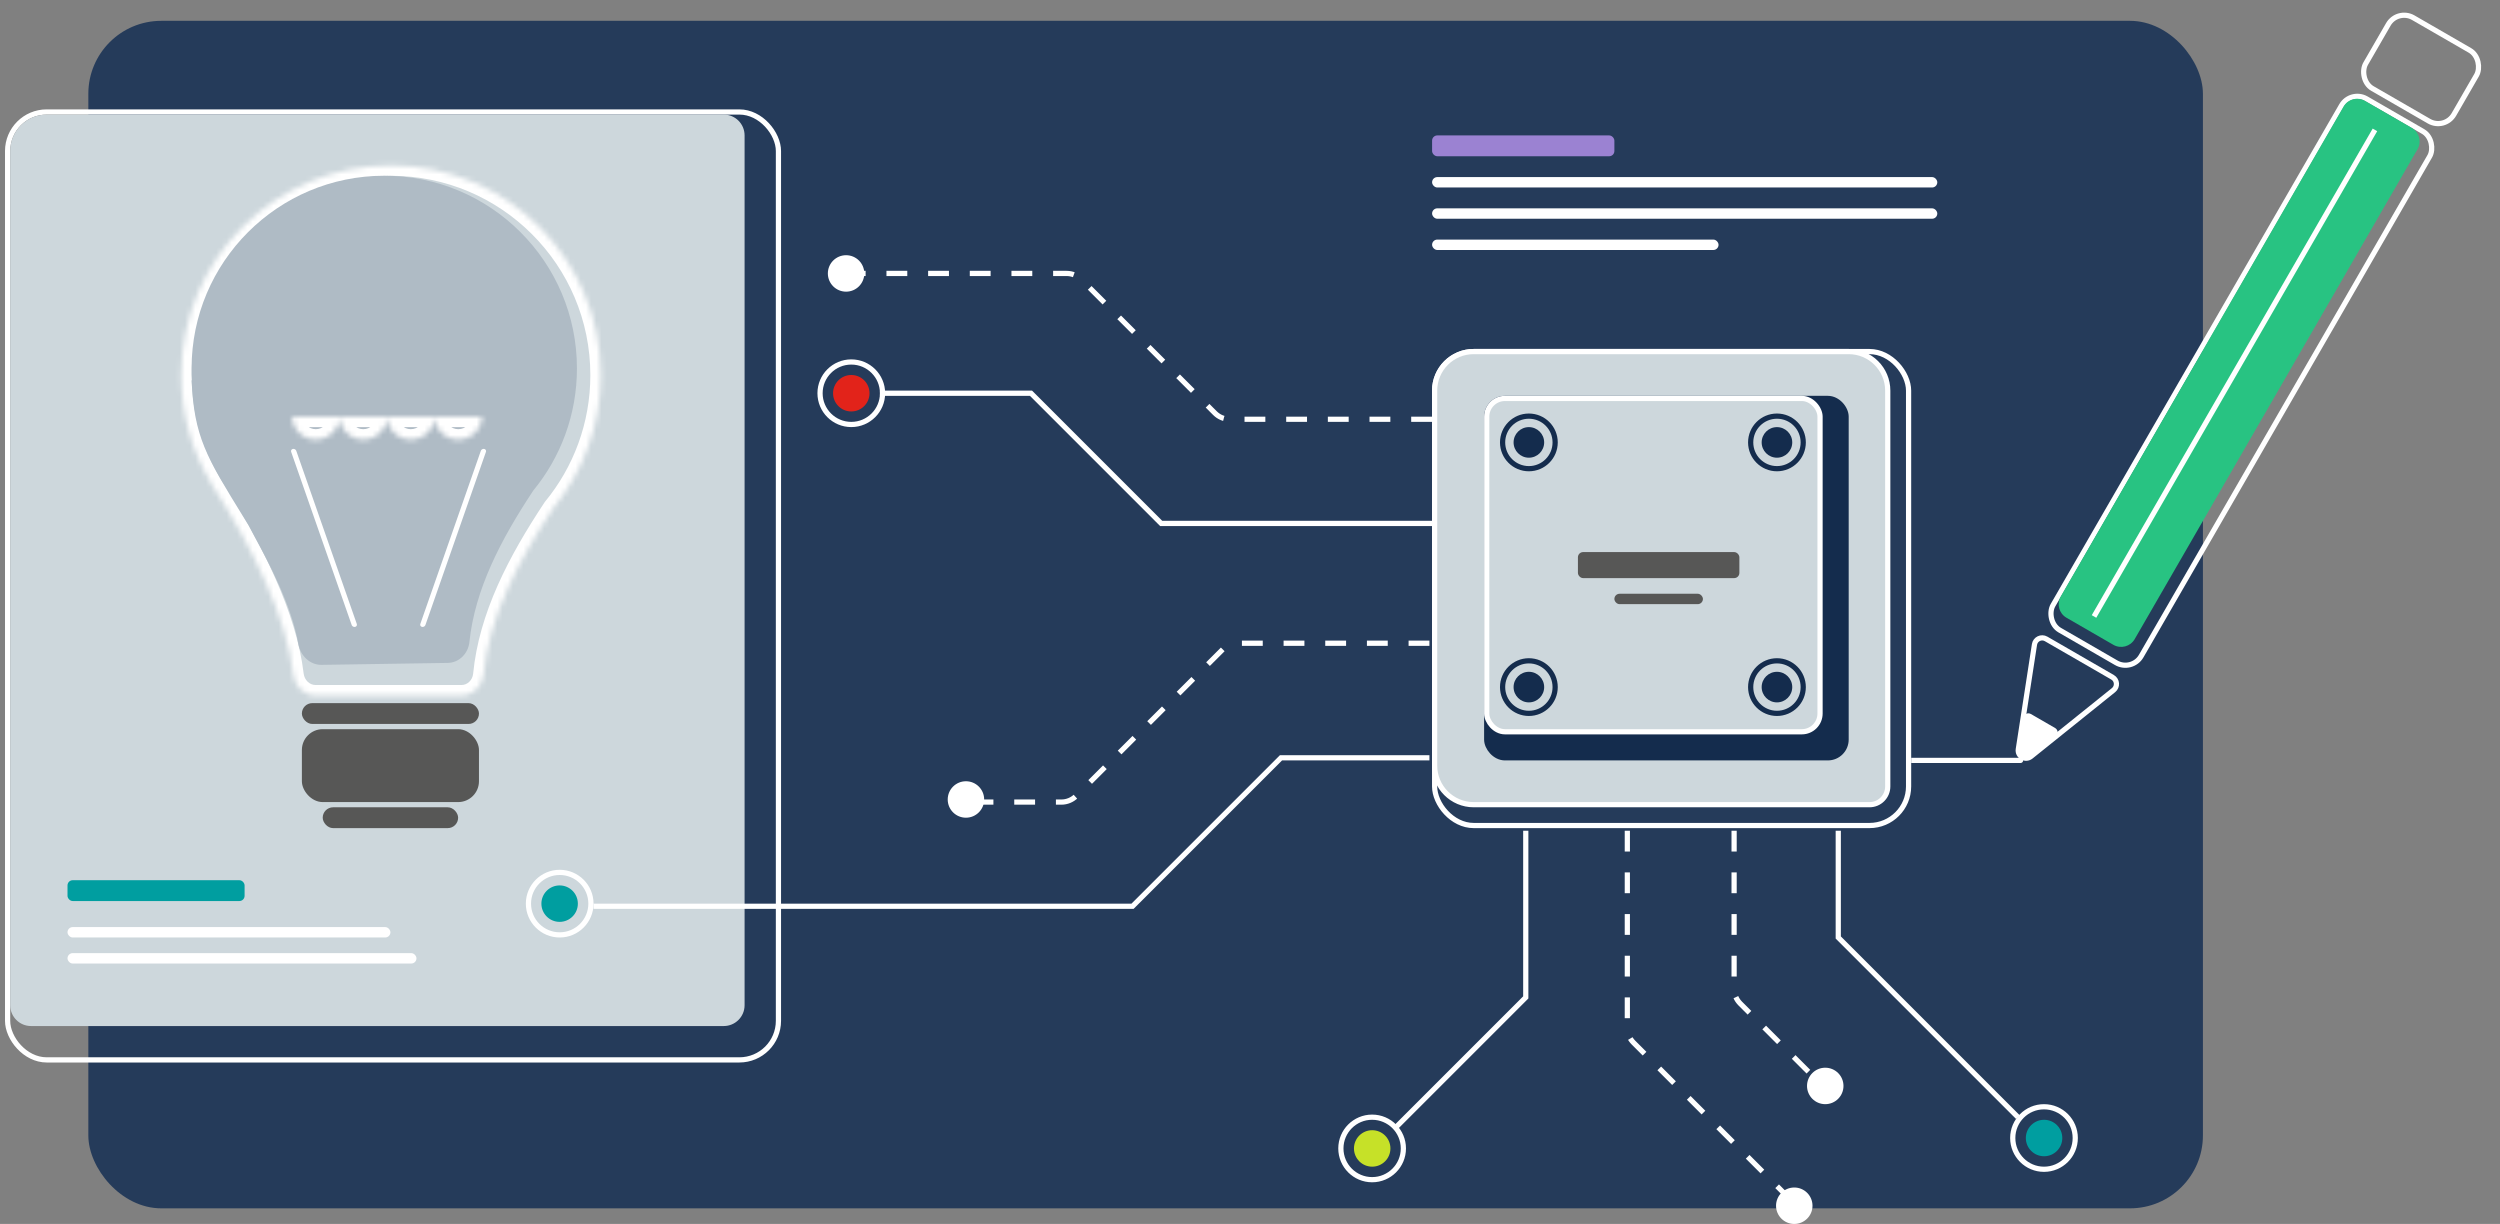 <svg width="480" height="235" viewBox="0 0 480 235" fill="none" xmlns="http://www.w3.org/2000/svg">
<rect x="0" y="0" width="480" height="235" fill="#808080" stroke="none"/>
<rect x="16.961" y="4" width="406" height="228" rx="14" fill="#253B5A"/>
<rect x="1.461" y="21.5" width="148" height="182" rx="7.5" stroke="white"/>
<path d="M1.961 29C1.961 25.134 5.095 22 8.961 22H138.961C141.17 22 142.961 23.791 142.961 26V193C142.961 195.209 141.17 197 138.961 197H5.961C3.752 197 1.961 195.209 1.961 193V29Z" fill="#CDD7DC"/>
<rect x="12.961" y="169" width="34" height="4" rx="1" fill="#009EA0"/>
<rect x="12.961" y="178" width="62" height="2" rx="1" fill="white"/>
<rect x="12.961" y="183" width="67" height="2" rx="1" fill="white"/>
<rect x="274.961" y="26" width="35" height="4" rx="1" fill="#9B82D2"/>
<rect x="274.961" y="34" width="97" height="2" rx="1" fill="white"/>
<rect x="274.961" y="40" width="97" height="2" rx="1" fill="white"/>
<rect x="274.961" y="46" width="55" height="2" rx="1" fill="white"/>
<circle cx="392.461" cy="218.5" r="3.5" fill="#009EA0"/>
<rect x="275.448" y="67.5" width="91" height="91" rx="7.5" stroke="white"/>
<path d="M275.448 75C275.448 70.858 278.806 67.5 282.948 67.5H354.948C359.09 67.5 362.448 70.858 362.448 75V151C362.448 152.933 360.881 154.5 358.948 154.5H282.948C278.806 154.5 275.448 151.142 275.448 147V75Z" fill="#CDD7DC" stroke="white"/>
<rect x="285.448" y="76.5" width="69" height="69" rx="3.5" fill="#142C4D" stroke="#142C4D"/>
<rect x="285.448" y="76.5" width="64" height="64" rx="3.5" fill="#CDD7DC" stroke="white"/>
<rect x="302.961" y="106" width="31" height="5" rx="1" fill="#575756"/>
<rect x="309.961" y="114" width="17" height="2" rx="1" fill="#575756"/>
<circle cx="293.544" cy="84.943" r="5.046" stroke="#142C4D"/>
<circle cx="293.544" cy="84.943" r="2.936" fill="#142C4D"/>
<circle cx="341.175" cy="84.943" r="5.046" stroke="#142C4D"/>
<circle cx="341.175" cy="84.943" r="2.936" fill="#142C4D"/>
<circle cx="293.544" cy="131.922" r="5.046" stroke="#142C4D"/>
<circle cx="293.544" cy="131.922" r="2.936" fill="#142C4D"/>
<circle cx="341.175" cy="131.922" r="5.046" stroke="#142C4D"/>
<circle cx="341.175" cy="131.922" r="2.936" fill="#142C4D"/>
<mask id="path-26-inside-1_4_328" fill="white">
<path fill-rule="evenodd" clip-rule="evenodd" d="M106.213 97.568C111.92 90.618 115.346 81.723 115.346 72.027C115.346 49.784 97.315 31.753 75.072 31.753C52.829 31.753 34.797 49.784 34.797 72.027C34.797 79.587 36.88 86.661 40.504 92.705H40.474C48.653 105.311 55.013 118.495 56.312 129.532C56.571 131.726 58.347 133.52 60.556 133.52H88.641C90.85 133.52 92.623 131.725 92.837 129.526C93.919 118.409 99.375 107.891 106.213 97.568Z"/>
</mask>
<path fill-rule="evenodd" clip-rule="evenodd" d="M106.213 97.568C111.92 90.618 115.346 81.723 115.346 72.027C115.346 49.784 97.315 31.753 75.072 31.753C52.829 31.753 34.797 49.784 34.797 72.027C34.797 79.587 36.88 86.661 40.504 92.705H40.474C48.653 105.311 55.013 118.495 56.312 129.532C56.571 131.726 58.347 133.52 60.556 133.52H88.641C90.85 133.52 92.623 131.725 92.837 129.526C93.919 118.409 99.375 107.891 106.213 97.568Z" fill="#CDD7DC"/>
<path d="M106.213 97.568L104.667 96.299L104.602 96.378L104.546 96.464L106.213 97.568ZM40.504 92.705V94.705H44.035L42.219 91.677L40.504 92.705ZM40.474 92.705V90.705H36.792L38.796 93.794L40.474 92.705ZM56.312 129.532L54.326 129.766L56.312 129.532ZM92.837 129.526L94.827 129.72L92.837 129.526ZM113.346 72.027C113.346 81.243 110.092 89.693 104.667 96.299L107.759 98.838C113.749 91.543 117.346 82.202 117.346 72.027H113.346ZM75.072 33.753C96.21 33.753 113.346 50.889 113.346 72.027H117.346C117.346 48.68 98.419 29.753 75.072 29.753V33.753ZM36.797 72.027C36.797 50.889 53.934 33.753 75.072 33.753V29.753C51.724 29.753 32.797 48.68 32.797 72.027H36.797ZM42.219 91.677C38.777 85.934 36.797 79.215 36.797 72.027H32.797C32.797 79.96 34.984 87.387 38.788 93.733L42.219 91.677ZM40.504 90.705H40.474V94.705H40.504V90.705ZM38.796 93.794C46.931 106.331 53.081 119.198 54.326 129.766L58.299 129.298C56.944 117.792 50.375 104.291 42.151 91.617L38.796 93.794ZM54.326 129.766C54.687 132.828 57.199 135.52 60.556 135.52V131.52C59.495 131.52 58.455 130.624 58.299 129.298L54.326 129.766ZM60.556 135.52H88.641V131.52H60.556V135.52ZM88.641 135.52C91.997 135.52 94.525 132.822 94.827 129.72L90.846 129.332C90.72 130.628 89.703 131.52 88.641 131.52V135.52ZM94.827 129.72C95.861 119.104 101.089 108.924 107.88 98.673L104.546 96.464C97.66 106.857 91.978 117.713 90.846 129.332L94.827 129.72Z" fill="white" mask="url(#path-26-inside-1_4_328)"/>
<path fill-rule="evenodd" clip-rule="evenodd" d="M102.383 94.196C107.626 87.811 110.773 79.641 110.773 70.735C110.773 50.304 94.21 33.742 73.779 33.742C53.349 33.742 36.786 50.304 36.786 70.735C36.786 71.509 36.81 72.277 36.857 73.039L36.786 73.022C37.282 83.918 39.575 87.64 46.794 99.355C47.096 99.844 47.406 100.347 47.725 100.866C48.023 101.461 48.454 102.257 48.972 103.214C51.463 107.809 55.962 116.11 57.29 123.677C57.676 125.876 59.498 127.687 61.731 127.653L85.979 127.279C88.164 127.245 89.897 125.459 90.124 123.286C91.178 113.172 96.156 103.595 102.383 94.196Z" fill="#AFBBC5"/>
<rect x="57.961" y="140" width="34" height="14" rx="4" fill="#575756"/>
<rect x="57.961" y="135" width="34" height="4" rx="2" fill="#575756"/>
<rect x="61.961" y="155" width="26" height="4" rx="2" fill="#575756"/>
<line x1="0.5" y1="-0.5" x2="35.691" y2="-0.5" transform="matrix(-0.33 -0.944 0.978 -0.208 68.664 120.257)" stroke="white" stroke-linecap="round"/>
<line x1="0.5" y1="-0.5" x2="35.691" y2="-0.5" transform="matrix(0.33 -0.944 -0.978 -0.208 80.541 120.257)" stroke="white" stroke-linecap="round"/>
<mask id="path-34-inside-2_4_328" fill="white">
<path fill-rule="evenodd" clip-rule="evenodd" d="M56.074 80.011C56.163 82.451 58.169 84.402 60.631 84.402C63.093 84.402 65.1 82.451 65.188 80.011H56.074ZM65.195 80.011C65.284 82.451 67.29 84.402 69.752 84.402C72.214 84.402 74.22 82.451 74.309 80.011H65.195ZM74.315 80.011C74.404 82.451 76.41 84.402 78.872 84.402C81.334 84.402 83.34 82.451 83.429 80.011H74.315ZM83.435 80.011C83.524 82.451 85.53 84.402 87.992 84.402C90.454 84.402 92.46 82.451 92.549 80.011H83.435Z"/>
</mask>
<path d="M56.074 80.011V78.011H54L54.076 80.084L56.074 80.011ZM65.188 80.011L67.187 80.084L67.263 78.011H65.188V80.011ZM65.195 80.011V78.011H63.12L63.196 80.084L65.195 80.011ZM74.309 80.011L76.307 80.084L76.383 78.011H74.309V80.011ZM74.315 80.011V78.011H72.241L72.316 80.084L74.315 80.011ZM83.429 80.011L85.428 80.084L85.503 78.011H83.429V80.011ZM83.435 80.011V78.011H81.361L81.436 80.084L83.435 80.011ZM92.549 80.011L94.548 80.084L94.623 78.011H92.549V80.011ZM54.076 80.084C54.203 83.595 57.089 86.402 60.631 86.402V82.402C59.25 82.402 58.123 81.307 58.073 79.938L54.076 80.084ZM60.631 86.402C64.174 86.402 67.059 83.595 67.187 80.084L63.19 79.938C63.14 81.307 62.013 82.402 60.631 82.402V86.402ZM65.188 78.011H56.074V82.011H65.188V78.011ZM63.196 80.084C63.324 83.595 66.21 86.402 69.752 86.402V82.402C68.37 82.402 67.243 81.307 67.193 79.938L63.196 80.084ZM69.752 86.402C73.294 86.402 76.18 83.595 76.307 80.084L72.31 79.938C72.26 81.307 71.133 82.402 69.752 82.402V86.402ZM74.309 78.011H65.195V82.011H74.309V78.011ZM72.316 80.084C72.444 83.595 75.33 86.402 78.872 86.402V82.402C77.49 82.402 76.363 81.307 76.314 79.938L72.316 80.084ZM78.872 86.402C82.414 86.402 85.3 83.595 85.428 80.084L81.43 79.938C81.38 81.307 80.254 82.402 78.872 82.402V86.402ZM83.429 78.011H74.315V82.011H83.429V78.011ZM81.436 80.084C81.564 83.595 84.45 86.402 87.992 86.402V82.402C86.61 82.402 85.484 81.307 85.434 79.938L81.436 80.084ZM87.992 86.402C91.534 86.402 94.42 83.595 94.548 80.084L90.55 79.938C90.501 81.307 89.374 82.402 87.992 82.402V86.402ZM92.549 78.011H83.435V82.011H92.549V78.011Z" fill="white" mask="url(#path-34-inside-2_4_328)"/>
<path d="M274.948 80.5H236.105C235.044 80.5 234.027 80.079 233.277 79.328L207.62 53.672C206.87 52.921 205.852 52.5 204.791 52.5H163.448" stroke="white" stroke-dasharray="4 4"/>
<path d="M274.948 100.5H222.948L197.948 75.5L168.948 75.5" stroke="white"/>
<circle cx="162.448" cy="52.5" r="3.5" fill="white"/>
<circle cx="163.448" cy="75.5" r="3.5" fill="#E2231A"/>
<circle cx="263.461" cy="220.5" r="3.5" fill="#C6E128"/>
<circle cx="163.448" cy="75.5" r="6" stroke="white"/>
<circle cx="263.448" cy="220.5" r="6" stroke="white"/>
<circle cx="107.461" cy="173.5" r="6" stroke="white"/>
<circle cx="392.448" cy="218.5" r="6" stroke="white"/>
<path d="M274.448 145.5H245.948L217.448 174H113.961M292.948 159.5V191.5L267.948 216.5M352.948 159.5V180L387.448 214.5" stroke="white"/>
<path d="M312.448 159.5V197.343C312.448 198.404 312.87 199.421 313.62 200.172L344.448 231M332.948 159.5V189.843C332.948 190.904 333.37 191.921 334.12 192.672L349.448 208" stroke="white" stroke-dasharray="4 4"/>
<path d="M274.448 123.5H237.605C236.544 123.5 235.527 123.921 234.777 124.672L206.62 152.828C205.87 153.579 204.852 154 203.791 154H186.961" stroke="white" stroke-dasharray="4 4"/>
<circle cx="185.461" cy="153.5" r="3.5" fill="white"/>
<circle cx="107.448" cy="173.5" r="3.5" fill="#009EA0"/>
<circle cx="350.448" cy="208.5" r="3.5" fill="white"/>
<circle cx="344.5" cy="231.5" r="3.5" fill="white"/>
<rect x="451.324" y="17.217" width="19.549" height="117.796" rx="3.5" transform="rotate(30 451.324 17.217)" stroke="white"/>
<path d="M449.964 20.46C450.792 19.025 452.627 18.533 454.062 19.362L463.064 24.559C464.499 25.387 464.99 27.222 464.162 28.657L409.864 122.705C409.035 124.139 407.2 124.631 405.766 123.803L396.764 118.605C395.329 117.777 394.837 115.942 395.666 114.507L449.964 20.46Z" fill="#28C382"/>
<path d="M389.938 145.245C388.87 146.102 387.307 145.2 387.516 143.847L390.619 123.741C390.78 122.698 391.938 122.143 392.851 122.67L405.609 130.036C406.523 130.563 406.621 131.844 405.798 132.505L389.938 145.245Z" stroke="white"/>
<path d="M388.816 145.316C388.462 145.588 387.956 145.296 388.015 144.854L388.942 137.894C388.989 137.541 389.38 137.349 389.688 137.527L394.324 140.204C394.633 140.382 394.661 140.816 394.379 141.033L388.816 145.316Z" fill="white" stroke="white"/>
<rect x="460.314" y="1.646" width="19.549" height="15.696" rx="3.5" transform="rotate(30 460.314 1.646)" stroke="white"/>
<line x1="455.989" y1="24.937" x2="402.05" y2="118.363" stroke="white"/>
<path d="M387.948 146.5C388.224 146.5 388.448 146.276 388.448 146C388.448 145.724 388.224 145.5 387.948 145.5V146.5ZM366.948 146.5H387.948V145.5H366.948V146.5Z" fill="white"/>
</svg>
